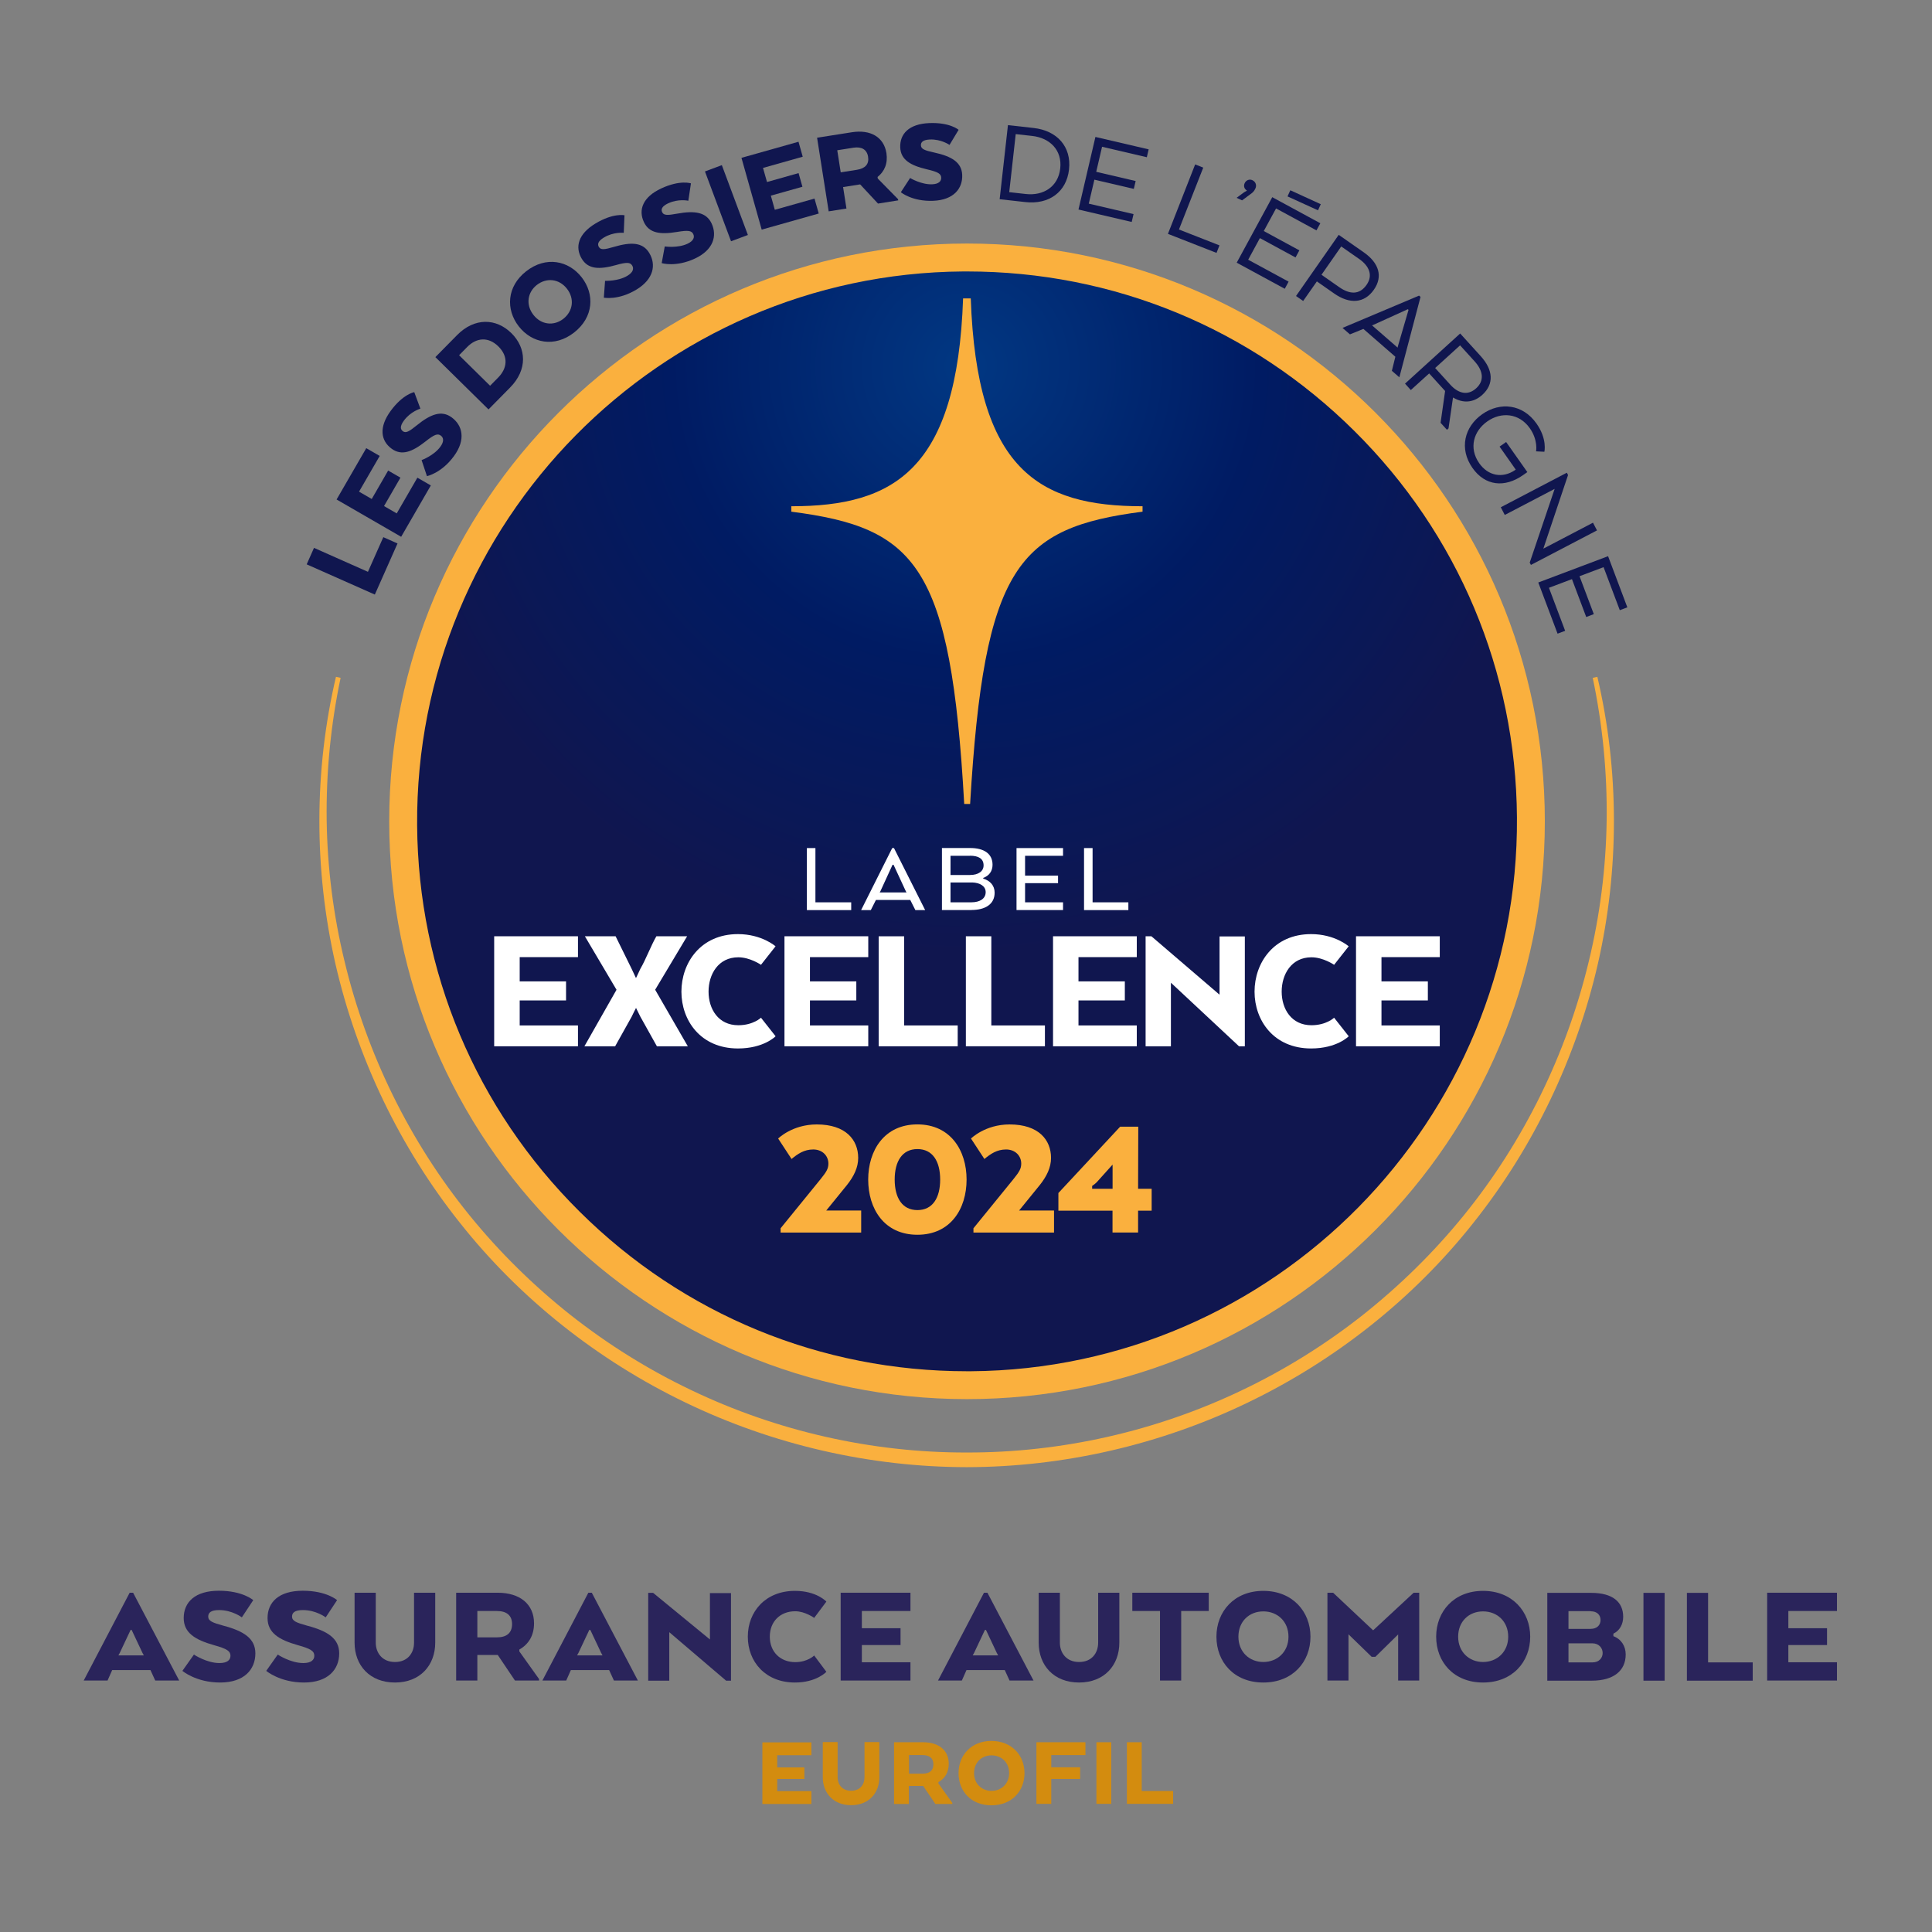 <svg width="146px" height="146px" version="1.1" xmlns="http://www.w3.org/2000/svg" xmlns:xlink="http://www.w3.org/1999/xlink" xml:space="preserve" style="fill-rule:evenodd;clip-rule:evenodd;stroke-linejoin:round;stroke-miterlimit:2;"><rect width="100%" height="100%" fill="#808080" stroke="none"/><g><path d="M9.789,120.361L10.059,120.361L13.542,126.997L11.731,126.997L11.37,126.206L8.478,126.206L8.127,126.997L6.326,126.997L9.799,120.361L9.789,120.361ZM9.959,123.174L9.869,123.174L9.048,124.915L8.948,125.095L10.87,125.095L10.77,124.915L9.949,123.174L9.959,123.174Z" style="fill:#2a245b;fill-rule:nonzero;"/><path d="M14.654,125.035C14.654,125.035 15.614,125.676 16.585,125.676C17.196,125.676 17.416,125.426 17.416,125.125C17.416,124.785 17.186,124.605 16.175,124.325C14.714,123.914 13.883,123.374 13.883,122.273C13.883,121.072 14.744,120.211 16.545,120.211C18.347,120.211 19.138,120.922 19.138,120.922L18.277,122.223C18.277,122.223 17.556,121.672 16.555,121.672C15.925,121.672 15.735,121.882 15.735,122.163C15.735,122.493 16.045,122.623 16.886,122.853C18.447,123.264 19.298,123.834 19.298,124.945C19.298,126.156 18.457,127.147 16.635,127.147C14.814,127.147 13.783,126.266 13.783,126.266L14.654,125.035Z" style="fill:#2a245b;fill-rule:nonzero;"/><path d="M20.989,125.035C20.989,125.035 21.95,125.676 22.921,125.676C23.532,125.676 23.752,125.426 23.752,125.125C23.752,124.785 23.522,124.605 22.511,124.325C21.049,123.914 20.219,123.374 20.219,122.273C20.219,121.072 21.079,120.211 22.881,120.211C24.683,120.211 25.473,120.922 25.473,120.922L24.613,122.223C24.613,122.223 23.892,121.672 22.891,121.672C22.261,121.672 22.07,121.882 22.07,122.163C22.07,122.493 22.381,122.623 23.221,122.853C24.783,123.264 25.634,123.834 25.634,124.945C25.634,126.156 24.793,127.147 22.971,127.147C21.15,127.147 20.119,126.266 20.119,126.266L20.989,125.035Z" style="fill:#2a245b;fill-rule:nonzero;"/><path d="M26.795,124.134L26.795,120.361L28.396,120.361L28.396,124.134C28.396,124.895 28.877,125.596 29.848,125.596C30.818,125.596 31.289,124.905 31.289,124.134L31.289,120.361L32.89,120.361L32.89,124.134C32.89,125.846 31.749,127.147 29.848,127.147C27.946,127.147 26.795,125.856 26.795,124.134Z" style="fill:#2a245b;fill-rule:nonzero;"/><path d="M34.472,120.361L37.605,120.361C39.286,120.361 40.357,121.222 40.357,122.673C40.357,123.604 39.937,124.265 39.246,124.655L39.246,124.795L40.738,126.887L40.738,126.997L38.916,126.997L37.615,125.065L36.073,125.065L36.073,126.997L34.472,126.997L34.472,120.361ZM37.535,121.742L36.073,121.742L36.073,123.734L37.545,123.734C38.285,123.734 38.696,123.404 38.696,122.733C38.696,122.063 38.275,121.742 37.535,121.742Z" style="fill:#2a245b;fill-rule:nonzero;"/><path d="M44.451,120.361L44.721,120.361L48.204,126.997L46.393,126.997L46.032,126.206L43.14,126.206L42.789,126.997L40.988,126.997L44.461,120.361L44.451,120.361ZM44.621,123.174L44.531,123.174L43.71,124.915L43.61,125.095L45.532,125.095L45.432,124.915L44.611,123.174L44.621,123.174Z" style="fill:#2a245b;fill-rule:nonzero;"/><path d="M55.231,127.007L54.871,127.007L50.577,123.344L50.577,127.007L48.985,127.007L48.985,120.371L49.356,120.371L53.649,123.894L53.649,120.391L55.241,120.391L55.241,127.017L55.231,127.007Z" style="fill:#2a245b;fill-rule:nonzero;"/><path d="M62.448,126.337C62.448,126.337 61.707,127.147 60.075,127.147C57.853,127.147 56.512,125.586 56.512,123.684C56.512,121.782 57.853,120.221 60.075,120.221C61.717,120.221 62.448,121.032 62.448,121.032L61.527,122.263C61.527,122.263 60.836,121.762 60.095,121.762C58.964,121.762 58.174,122.533 58.174,123.684C58.174,124.835 58.974,125.606 60.095,125.606C61.036,125.606 61.527,125.105 61.527,125.105L62.448,126.337Z" style="fill:#2a245b;fill-rule:nonzero;"/><path d="M68.053,124.315L65.13,124.315L65.13,125.616L68.803,125.616L68.803,126.997L63.529,126.997L63.529,120.361L68.803,120.361L68.803,121.742L65.13,121.742L65.13,123.043L68.053,123.043L68.053,124.315Z" style="fill:#2a245b;fill-rule:nonzero;"/><path d="M74.349,120.361L74.619,120.361L78.102,126.997L76.29,126.997L75.93,126.206L73.037,126.206L72.687,126.997L70.885,126.997L74.359,120.361L74.349,120.361ZM74.519,123.174L74.429,123.174L73.608,124.915L73.508,125.095L75.43,125.095L75.329,124.915L74.509,123.174L74.519,123.174Z" style="fill:#2a245b;fill-rule:nonzero;"/><path d="M78.492,124.134L78.492,120.361L80.094,120.361L80.094,124.134C80.094,124.895 80.574,125.596 81.545,125.596C82.516,125.596 82.987,124.905 82.987,124.134L82.987,120.361L84.588,120.361L84.588,124.134C84.588,125.846 83.447,127.147 81.545,127.147C79.643,127.147 78.492,125.856 78.492,124.134Z" style="fill:#2a245b;fill-rule:nonzero;"/><path d="M85.569,120.361L91.344,120.361L91.344,121.742L89.262,121.742L89.262,126.997L87.661,126.997L87.661,121.742L85.569,121.742L85.569,120.361Z" style="fill:#2a245b;fill-rule:nonzero;"/><path d="M91.925,123.684C91.925,121.782 93.266,120.221 95.468,120.221C97.67,120.221 99.031,121.782 99.031,123.684C99.031,125.586 97.69,127.147 95.468,127.147C93.246,127.147 91.925,125.586 91.925,123.684ZM97.37,123.684C97.37,122.533 96.539,121.772 95.468,121.772C94.397,121.772 93.586,122.533 93.586,123.684C93.586,124.835 94.417,125.596 95.468,125.596C96.519,125.596 97.37,124.835 97.37,123.684Z" style="fill:#2a245b;fill-rule:nonzero;"/><path d="M105.657,123.514L103.936,125.205L103.656,125.205L101.904,123.504L101.904,126.997L100.313,126.997L100.313,120.361L100.743,120.361L103.766,123.204L106.829,120.361L107.249,120.361L107.249,126.997L105.657,126.997L105.657,123.514Z" style="fill:#2a245b;fill-rule:nonzero;"/><path d="M108.53,123.684C108.53,121.782 109.871,120.221 112.073,120.221C114.275,120.221 115.637,121.782 115.637,123.684C115.637,125.586 114.295,127.147 112.073,127.147C109.851,127.147 108.53,125.586 108.53,123.684ZM113.975,123.684C113.975,122.533 113.144,121.772 112.073,121.772C111.002,121.772 110.192,122.533 110.192,123.684C110.192,124.835 111.022,125.596 112.073,125.596C113.124,125.596 113.975,124.835 113.975,123.684Z" style="fill:#2a245b;fill-rule:nonzero;"/><path d="M120.301,127.007L116.928,127.007L116.928,120.371L120.241,120.371C121.872,120.371 122.663,121.062 122.663,122.183C122.663,122.723 122.413,123.224 121.922,123.454L121.922,123.644C122.513,123.864 122.853,124.395 122.853,125.025C122.853,126.266 121.922,127.007 120.301,127.007ZM120.201,121.752L118.529,121.752L118.529,123.094L120.191,123.094C120.711,123.094 120.952,122.783 120.952,122.423C120.952,122.063 120.711,121.762 120.201,121.762L120.201,121.752ZM118.529,124.185L118.529,125.626L120.341,125.626C120.841,125.626 121.112,125.286 121.112,124.915C121.112,124.545 120.831,124.185 120.331,124.185L118.529,124.185Z" style="fill:#2a245b;fill-rule:nonzero;"/><rect x="124.195" y="120.371" width="1.601" height="6.636" style="fill:#2a245b;fill-rule:nonzero;"/><path d="M127.478,127.007L127.478,120.371L129.079,120.371L129.079,125.626L132.452,125.626L132.452,127.007L127.468,127.007L127.478,127.007Z" style="fill:#2a245b;fill-rule:nonzero;"/><path d="M138.067,124.315L135.145,124.315L135.145,125.616L138.818,125.616L138.818,126.997L133.543,126.997L133.543,120.361L138.818,120.361L138.818,121.742L135.145,121.742L135.145,123.043L138.067,123.043L138.067,124.315Z" style="fill:#2a245b;fill-rule:nonzero;"/><path d="M60.786,134.434L58.734,134.434L58.734,135.355L61.317,135.355L61.317,136.326L57.613,136.326L57.613,131.671L61.317,131.671L61.317,132.642L58.734,132.642L58.734,133.563L60.786,133.563L60.786,134.444L60.786,134.434Z" style="fill:#d38c0f;fill-rule:nonzero;"/><path d="M62.177,134.304L62.177,131.651L63.298,131.651L63.298,134.304C63.298,134.844 63.629,135.325 64.319,135.325C65.01,135.325 65.33,134.844 65.33,134.304L65.33,131.651L66.451,131.651L66.451,134.304C66.451,135.505 65.651,136.416 64.319,136.416C62.988,136.416 62.177,135.505 62.177,134.304Z" style="fill:#d38c0f;fill-rule:nonzero;"/><path d="M67.562,131.661L69.764,131.661C70.945,131.661 71.696,132.272 71.696,133.283C71.696,133.934 71.406,134.404 70.915,134.674L70.915,134.774L71.966,136.246L71.966,136.326L70.685,136.326L69.764,134.964L68.683,134.964L68.683,136.326L67.562,136.326L67.562,131.661ZM69.724,132.632L68.693,132.632L68.693,134.034L69.724,134.034C70.245,134.034 70.535,133.803 70.535,133.333C70.535,132.863 70.245,132.632 69.724,132.632Z" style="fill:#d38c0f;fill-rule:nonzero;"/><path d="M72.437,133.994C72.437,132.662 73.378,131.561 74.919,131.561C76.461,131.561 77.421,132.652 77.421,133.994C77.421,135.335 76.481,136.426 74.919,136.426C73.358,136.426 72.437,135.335 72.437,133.994ZM76.26,133.994C76.26,133.183 75.68,132.652 74.929,132.652C74.178,132.652 73.608,133.193 73.608,133.994C73.608,134.794 74.188,135.335 74.929,135.335C75.67,135.335 76.26,134.794 76.26,133.994Z" style="fill:#d38c0f;fill-rule:nonzero;"/><path d="M78.322,131.661L82.026,131.661L82.026,132.632L79.443,132.632L79.443,133.553L81.625,133.553L81.625,134.434L79.443,134.434L79.443,136.316L78.322,136.316L78.322,131.661Z" style="fill:#d38c0f;fill-rule:nonzero;"/><rect x="82.856" y="131.661" width="1.121" height="4.654" style="fill:#d38c0f;fill-rule:nonzero;"/><path d="M85.159,136.316L85.159,131.661L86.28,131.661L86.28,135.345L88.652,135.345L88.652,136.316L85.159,136.316Z" style="fill:#d38c0f;fill-rule:nonzero;"/></g><g><g><g id="Groupe_7"><g id="Groupe_1"><path id="Tracé_1" d="M116.742,62.066C116.742,37.953 97.193,18.404 73.077,18.404C48.962,18.404 29.413,37.956 29.413,62.066C29.413,86.177 48.962,105.731 73.077,105.731C97.193,105.731 116.742,86.182 116.742,62.066Z" style="fill:#fab03e;fill-rule:nonzero;"/><path id="Tracé_2" d="M73.07,103.624C62.033,103.624 51.64,99.343 43.804,91.564C35.964,83.784 31.6,73.412 31.522,62.368C31.355,39.457 49.862,20.679 72.778,20.514L73.084,20.514C84.121,20.514 94.515,24.795 102.351,32.571C110.194,40.351 114.555,50.723 114.635,61.767C114.8,84.68 96.292,103.459 73.379,103.624L73.07,103.624Z" style="fill:url(#_Radial1);fill-rule:nonzero;"/></g><path id="Tracé_7" d="M60.975,68.775L60.975,64.087L61.621,64.087L61.621,68.188L64.325,68.188L64.325,68.775L60.975,68.775ZM67.422,64.087L67.557,64.087L69.914,68.775L69.174,68.775L68.787,68.009L66.194,68.009L65.807,68.775L65.074,68.775L67.425,64.087L67.422,64.087ZM67.526,65.352L67.448,65.352L66.526,67.361L66.479,67.439L68.504,67.439L68.457,67.361L67.526,65.352ZM73.398,68.773L71.182,68.773L71.182,64.084L73.311,64.084C74.369,64.084 75.006,64.52 75.006,65.35C75.006,65.843 74.737,66.187 74.303,66.343L74.303,66.397C74.808,66.545 75.164,66.911 75.164,67.458C75.164,68.342 74.445,68.768 73.398,68.768L73.398,68.773ZM73.297,64.671L71.83,64.671L71.83,66.123L73.297,66.123C73.935,66.123 74.329,65.843 74.329,65.395C74.329,64.886 73.943,64.666 73.297,64.666L73.297,64.671ZM71.83,66.687L71.83,68.186L73.424,68.186C74.016,68.186 74.487,67.929 74.487,67.42C74.487,66.958 74.053,66.71 73.485,66.687L71.83,66.687ZM79.956,66.741L77.464,66.741L77.464,68.186L80.333,68.186L80.333,68.773L76.818,68.773L76.818,64.087L80.333,64.087L80.333,64.674L77.464,64.674L77.464,66.173L79.956,66.173L79.956,66.743L79.956,66.741ZM81.92,68.775L81.92,64.087L82.566,64.087L82.566,68.188L85.27,68.188L85.27,68.775L81.92,68.775Z" style="fill:#fff;fill-rule:nonzero;"/><g id="Groupe_4"><path id="Tracé_8" d="M42.776,75.602L39.273,75.602L39.273,77.493L43.677,77.493L43.677,79.067L37.345,79.067L37.345,70.753L43.677,70.753L43.677,72.33L39.273,72.33L39.273,74.162L42.776,74.162L42.776,75.602Z" style="fill:#fff;fill-rule:nonzero;"/><path id="Tracé_9" d="M49.511,74.796L51.979,79.07L49.643,79.07L48.396,76.837L48.064,76.168C47.969,76.331 47.828,76.646 47.731,76.837L46.484,79.07L44.162,79.07L46.59,74.796L44.2,70.755L46.522,70.755L47.729,73.207L48.061,73.914C48.156,73.737 48.299,73.396 48.394,73.207C48.804,72.512 49.191,71.463 49.601,70.755L51.925,70.755L49.509,74.796L49.511,74.796Z" style="fill:#fff;fill-rule:nonzero;"/><path id="Tracé_10" d="M66.401,79.07L66.401,70.755L68.325,70.755L68.325,77.493L72.373,77.493L72.373,79.067L66.401,79.067L66.401,79.07Z" style="fill:#fff;fill-rule:nonzero;"/><path id="Tracé_11" d="M72.99,79.07L72.99,70.755L74.914,70.755L74.914,77.493L78.964,77.493L78.964,79.067L72.993,79.067L72.99,79.07Z" style="fill:#fff;fill-rule:nonzero;"/><path id="Tracé_12" d="M94.072,79.07L93.633,79.07L88.485,74.263L88.485,79.07L86.573,79.07L86.573,70.755L87.012,70.755L92.16,75.168L92.16,70.767L94.072,70.767L94.072,79.07Z" style="fill:#fff;fill-rule:nonzero;"/><path id="Tracé_13" d="M101.919,78.313C101.919,78.313 101.031,79.232 99.079,79.232C96.252,79.232 94.805,77.111 94.805,74.94C94.805,72.769 96.252,70.59 99.079,70.59C100.882,70.59 101.919,71.512 101.919,71.512L100.818,72.91C100.818,72.91 99.996,72.342 99.105,72.342C97.591,72.342 96.856,73.627 96.856,74.937C96.856,76.248 97.591,77.476 99.105,77.476C100.234,77.476 100.818,76.908 100.818,76.908L101.919,78.306L101.919,78.313Z" style="fill:#fff;fill-rule:nonzero;"/><path id="Tracé_14" d="M107.902,75.602L104.397,75.602L104.397,77.493L108.803,77.493L108.803,79.067L102.473,79.067L102.473,70.753L108.803,70.753L108.803,72.33L104.397,72.33L104.397,74.162L107.902,74.162L107.902,75.602Z" style="fill:#fff;fill-rule:nonzero;"/><path id="Tracé_15" d="M85.003,75.602L81.5,75.602L81.5,77.493L85.906,77.493L85.906,79.067L79.577,79.067L79.577,70.753L85.906,70.753L85.906,72.33L81.5,72.33L81.5,74.162L85.003,74.162L85.003,75.602Z" style="fill:#fff;fill-rule:nonzero;"/><path id="Tracé_16" d="M64.711,75.602L61.208,75.602L61.208,77.493L65.614,77.493L65.614,79.067L59.282,79.067L59.282,70.753L65.614,70.753L65.614,72.33L61.208,72.33L61.208,74.162L64.711,74.162L64.711,75.602Z" style="fill:#fff;fill-rule:nonzero;"/><path id="Tracé_17" d="M58.608,78.313C58.608,78.313 57.719,79.232 55.768,79.232C52.941,79.232 51.494,77.111 51.494,74.94C51.494,72.769 52.941,70.59 55.768,70.59C57.571,70.59 58.608,71.512 58.608,71.512L57.507,72.91C57.507,72.91 56.685,72.342 55.793,72.342C54.28,72.342 53.545,73.627 53.545,74.937C53.545,76.248 54.28,77.476 55.793,77.476C56.923,77.476 57.507,76.908 57.507,76.908L58.608,78.306L58.608,78.313Z" style="fill:#fff;fill-rule:nonzero;"/></g><path id="Tracé_18" d="M73.367,22.55L72.78,22.55C72.332,35.497 67.571,38.257 59.801,38.257L59.801,38.667C69.233,39.886 71.856,42.687 72.865,60.756L73.311,60.756C74.372,42.795 76.917,39.884 86.342,38.667L86.342,38.257C78.483,38.257 73.811,35.497 73.36,22.55L73.367,22.55Z" style="fill:#fab03e;fill-rule:nonzero;"/></g></g><g><g><g><path d="M28.326,44.931L23.177,42.647L23.729,41.402L27.805,43.212L28.967,40.593L30.04,41.07L28.326,44.931Z" style="fill:#10164f;fill-rule:nonzero;"/><path d="M30.261,36.096L29.021,38.243L29.981,38.797L31.541,36.098L32.557,36.685L30.315,40.565L25.436,37.746L27.678,33.868L28.694,34.455L27.133,37.154L28.092,37.708L29.332,35.56L30.261,36.096Z" style="fill:#10164f;fill-rule:nonzero;"/><path d="M31.864,34.768C31.864,34.768 32.788,34.431 33.274,33.764C33.58,33.349 33.517,33.069 33.312,32.918C33.076,32.746 32.838,32.817 32.145,33.368C31.131,34.163 30.346,34.457 29.594,33.908C28.769,33.305 28.618,32.286 29.523,31.051C30.454,29.778 31.305,29.634 31.305,29.634L31.768,30.881C31.768,30.881 31.027,31.096 30.523,31.784C30.207,32.215 30.256,32.449 30.445,32.588C30.671,32.753 30.919,32.609 31.492,32.145C32.555,31.282 33.375,30.987 34.132,31.541C34.957,32.145 35.219,33.222 34.302,34.471C33.352,35.766 32.263,35.982 32.263,35.982L31.859,34.768L31.864,34.768Z" style="fill:#10164f;fill-rule:nonzero;"/><path d="M38.557,29.276L36.916,30.94L32.901,26.987L34.542,25.323C35.86,23.986 37.493,24.04 38.644,25.174C39.794,26.308 39.872,27.939 38.554,29.278L38.557,29.276ZM34.693,26.843L37.036,29.151L37.649,28.529C38.335,27.831 38.436,26.942 37.661,26.178C36.883,25.415 35.994,25.525 35.308,26.221L34.695,26.843L34.693,26.843Z" style="fill:#10164f;fill-rule:nonzero;"/><path d="M39.203,24.663C38.21,23.39 38.29,21.648 39.766,20.497C41.253,19.337 42.962,19.682 43.957,20.957C44.95,22.23 44.867,23.972 43.38,25.132C41.906,26.282 40.2,25.938 39.203,24.663ZM42.845,21.82C42.243,21.051 41.289,20.973 40.57,21.532C39.867,22.079 39.709,23.024 40.31,23.795C40.912,24.566 41.866,24.644 42.569,24.094C43.288,23.533 43.443,22.59 42.845,21.82Z" style="fill:#10164f;fill-rule:nonzero;"/><path d="M45.73,21.221C45.73,21.221 46.711,21.266 47.418,20.837C47.859,20.57 47.908,20.287 47.776,20.07C47.625,19.821 47.38,19.795 46.527,20.037C45.284,20.379 44.445,20.351 43.964,19.554C43.436,18.677 43.689,17.68 44.999,16.89C46.35,16.075 47.192,16.268 47.192,16.268L47.137,17.595C47.137,17.595 46.371,17.508 45.638,17.949C45.181,18.225 45.136,18.46 45.256,18.663C45.402,18.904 45.685,18.864 46.395,18.656C47.708,18.269 48.578,18.312 49.063,19.116C49.591,19.993 49.417,21.084 48.092,21.886C46.718,22.715 45.631,22.494 45.631,22.494L45.725,21.218L45.73,21.221Z" style="fill:#10164f;fill-rule:nonzero;"/><path d="M50.235,18.623C50.235,18.623 51.206,18.769 51.953,18.42C52.42,18.201 52.5,17.925 52.392,17.697C52.269,17.433 52.026,17.381 51.154,17.529C49.884,17.739 49.051,17.621 48.658,16.78C48.224,15.853 48.58,14.887 49.966,14.241C51.395,13.574 52.213,13.857 52.213,13.857L52.017,15.17C52.017,15.17 51.265,15.002 50.492,15.365C50.009,15.592 49.94,15.82 50.039,16.032C50.157,16.287 50.442,16.28 51.171,16.146C52.517,15.9 53.377,16.037 53.776,16.888C54.207,17.815 53.919,18.882 52.517,19.538C51.06,20.217 50.004,19.882 50.004,19.882L50.235,18.625L50.235,18.623Z" style="fill:#10164f;fill-rule:nonzero;"/><path d="M56.52,17.756L55.244,18.232L53.273,12.956L54.549,12.48L56.517,17.756L56.52,17.756Z" style="fill:#10164f;fill-rule:nonzero;"/><path d="M60.638,14.113L58.252,14.785L58.552,15.853L61.552,15.007L61.871,16.136L57.561,17.352L56.032,11.928L60.343,10.712L60.661,11.843L57.66,12.69L57.962,13.755L60.348,13.081L60.638,14.111L60.638,14.113Z" style="fill:#10164f;fill-rule:nonzero;"/><path d="M61.746,10.408L64.367,9.995C65.777,9.771 66.793,10.354 66.986,11.568C67.106,12.345 66.842,12.958 66.317,13.373L66.335,13.494L67.863,15.049L67.879,15.141L66.35,15.384L65.001,13.934L63.712,14.137L63.966,15.759L62.623,15.971L61.746,10.405L61.746,10.408ZM64.494,11.162L63.271,11.355L63.533,13.024L64.768,12.829C65.388,12.73 65.69,12.4 65.6,11.843C65.515,11.306 65.119,11.065 64.494,11.162Z" style="fill:#10164f;fill-rule:nonzero;"/><path d="M68.775,13.451C68.775,13.451 69.614,13.96 70.442,13.927C70.956,13.906 71.137,13.682 71.126,13.428C71.114,13.138 70.911,12.996 70.046,12.796C68.792,12.501 68.07,12.07 68.03,11.141C67.99,10.118 68.69,9.366 70.22,9.302C71.795,9.236 72.441,9.811 72.441,9.811L71.755,10.95C71.755,10.95 71.126,10.507 70.272,10.542C69.737,10.566 69.586,10.75 69.593,10.983C69.605,11.266 69.874,11.367 70.593,11.525C71.932,11.815 72.672,12.275 72.712,13.213C72.757,14.236 72.078,15.111 70.529,15.174C68.924,15.24 68.077,14.526 68.077,14.526L68.775,13.453L68.775,13.451Z" style="fill:#10164f;fill-rule:nonzero;"/><path d="M77.486,15.271L75.543,15.054L76.17,9.455L78.113,9.672C79.885,9.87 80.977,11.089 80.786,12.805C80.593,14.524 79.258,15.469 77.486,15.271ZM76.757,10.137L76.267,14.521L77.514,14.66C78.848,14.811 79.966,14.113 80.121,12.732C80.277,11.351 79.341,10.424 78.004,10.273L76.755,10.134L76.757,10.137Z" style="fill:#10164f;fill-rule:nonzero;"/><path d="M85.682,14.274L82.702,13.578L82.278,15.389L85.661,16.179L85.522,16.773L81.5,15.834L82.78,10.349L86.804,11.287L86.665,11.881L83.282,11.091L82.841,12.984L85.821,13.68L85.682,14.274Z" style="fill:#10164f;fill-rule:nonzero;"/><path d="M88.261,17.671L90.317,12.426L90.929,12.666L89.093,17.343L92.155,18.543L91.931,19.111L88.261,17.673L88.261,17.671Z" style="fill:#10164f;fill-rule:nonzero;"/><path d="M94.647,13.621C94.878,13.725 94.984,13.991 94.876,14.229C94.777,14.453 94.671,14.55 94.503,14.667L93.864,15.141L93.447,14.95L94.02,14.528C94.126,14.453 94.209,14.427 94.209,14.427L94.223,14.394C94.029,14.276 93.961,14.059 94.058,13.845C94.164,13.614 94.414,13.512 94.645,13.616L94.647,13.621Z" style="fill:#10164f;fill-rule:nonzero;"/><path d="M97.9,19.455L95.21,17.994L94.324,19.627L97.379,21.284L97.089,21.822L93.457,19.851L96.144,14.901L99.777,16.872L99.484,17.409L96.431,15.752L95.503,17.459L98.192,18.92L97.9,19.458L97.9,19.455Z" style="fill:#10164f;fill-rule:nonzero;"/><path d="M101.165,17.746L103.06,19.069C104.206,19.87 104.524,20.891 103.824,21.893C103.093,22.942 101.976,22.984 100.837,22.19L99.515,21.266L98.48,22.744L97.94,22.369L101.165,17.748L101.165,17.746ZM102.695,19.559L101.356,18.625L99.864,20.764L101.203,21.699C101.997,22.253 102.733,22.298 103.27,21.527C103.77,20.811 103.482,20.106 102.697,19.559L102.695,19.559Z" style="fill:#10164f;fill-rule:nonzero;"/><path d="M107.235,22.338L107.348,22.437L105.748,28.514L105.182,28.022L105.446,26.959L103.03,24.856L102.014,25.268L101.453,24.78L107.235,22.341L107.235,22.338ZM106.443,23.418L106.386,23.368L103.772,24.556L103.683,24.589L105.618,26.27L105.635,26.176L106.441,23.418L106.443,23.418Z" style="fill:#10164f;fill-rule:nonzero;"/><path d="M110.344,25.202L111.891,26.907C112.839,27.949 112.921,29.017 112.018,29.837C111.33,30.462 110.531,30.478 109.819,30.044L109.8,30.063L109.463,32.373L109.345,32.479L108.864,31.951L109.206,29.547L108.001,28.22L106.615,29.476L106.177,28.991L110.344,25.202ZM111.436,27.307L110.337,26.098L108.454,27.81L109.607,29.08C110.194,29.726 110.91,29.926 111.549,29.347C112.197,28.76 112.077,28.017 111.436,27.307Z" style="fill:#10164f;fill-rule:nonzero;"/><path d="M113.819,33.404L115.42,35.676L115.099,35.902C113.701,36.885 112.228,36.718 111.276,35.365C110.245,33.899 110.665,32.248 112.011,31.301C113.371,30.344 115.08,30.539 116.113,32.008C116.94,33.182 116.707,34.139 116.707,34.139L116.08,34.108C116.08,34.108 116.243,33.262 115.608,32.362C114.8,31.211 113.44,31.107 112.398,31.843C111.36,32.571 110.976,33.854 111.785,35.007C112.454,35.959 113.536,36.173 114.491,35.525L114.543,35.487L113.322,33.75L113.822,33.399L113.819,33.404Z" style="fill:#10164f;fill-rule:nonzero;"/><path d="M115.691,42.691L115.599,42.517L117.485,36.944L113.715,38.915L113.414,38.333L118.404,35.723L118.496,35.898L116.629,41.461L120.38,39.5L120.684,40.082L115.691,42.691Z" style="fill:#10164f;fill-rule:nonzero;"/><path d="M119.87,46.628L118.791,43.764L117.053,44.419L118.277,47.67L117.704,47.885L116.247,44.019L121.521,42.031L122.977,45.897L122.407,46.112L121.181,42.859L119.364,43.545L120.443,46.409L119.873,46.626L119.87,46.628Z" style="fill:#10164f;fill-rule:nonzero;"/></g><path d="M99.6,15.893L97.297,14.842L97.509,14.378L99.81,15.431L99.6,15.893Z" style="fill:#10164f;fill-rule:nonzero;"/></g><path d="M120.712,51.147L120.361,51.223C121.106,54.756 121.459,58.368 121.414,61.97C121.365,65.572 120.91,69.167 120.061,72.663C118.378,79.659 115.144,86.274 110.616,91.847C108.355,94.635 105.778,97.162 102.968,99.388C100.151,101.608 97.092,103.515 93.853,105.059C87.384,108.155 80.218,109.781 73.054,109.765C65.888,109.783 58.721,108.155 52.253,105.059C49.016,103.518 45.954,101.608 43.135,99.388C40.322,97.162 37.748,94.633 35.487,91.847C30.959,86.274 27.722,79.657 26.042,72.663C25.191,69.167 24.736,65.572 24.686,61.97C24.641,58.365 24.995,54.756 25.74,51.223L25.389,51.147C23.724,58.231 23.724,65.711 25.346,72.828C26.98,79.942 30.207,86.7 34.768,92.424C39.313,98.164 45.207,102.815 51.805,105.991C58.401,109.173 65.718,110.863 73.051,110.873C80.383,110.863 87.7,109.175 94.296,105.991C100.892,102.815 106.787,98.164 111.332,92.424C115.891,86.7 119.121,79.942 120.752,72.828C122.374,65.711 122.374,58.231 120.712,51.147Z" style="fill:#fab03e;fill-rule:nonzero;"/></g><g id="_2024"><g><path d="M58.99,92.82L62.014,89.103C62.455,88.556 62.601,88.315 62.601,87.931C62.601,87.344 62.149,86.865 61.456,86.865C60.763,86.865 60.284,87.198 59.817,87.584L58.804,86.038C58.804,86.038 59.869,84.973 61.722,84.973C63.922,84.973 64.853,86.144 64.853,87.504C64.853,88.223 64.532,88.89 63.999,89.558L62.441,91.476L65.079,91.476L65.079,93.143L58.99,93.143L58.99,92.82Z" style="fill:#fab03e;fill-rule:nonzero;"/><path d="M65.609,89.14C65.609,86.941 66.821,84.97 69.327,84.97C71.833,84.97 73.044,86.943 73.044,89.14C73.044,91.337 71.845,93.31 69.327,93.31C66.809,93.31 65.609,91.337 65.609,89.14ZM71.048,89.14C71.048,87.754 70.475,86.835 69.329,86.835C68.184,86.835 67.611,87.754 67.611,89.14C67.611,90.526 68.184,91.446 69.329,91.446C70.475,91.446 71.048,90.526 71.048,89.14Z" style="fill:#fab03e;fill-rule:nonzero;"/><path d="M73.563,92.82L76.587,89.103C77.028,88.556 77.174,88.315 77.174,87.931C77.174,87.344 76.722,86.865 76.029,86.865C75.336,86.865 74.857,87.198 74.39,87.584L73.377,86.038C73.377,86.038 74.442,84.973 76.295,84.973C78.495,84.973 79.426,86.144 79.426,87.504C79.426,88.223 79.105,88.89 78.572,89.558L77.014,91.476L79.652,91.476L79.652,93.143L73.563,93.143L73.563,92.82Z" style="fill:#fab03e;fill-rule:nonzero;"/><path d="M79.984,90.154L84.647,85.145L86.019,85.145L86.005,89.836L87.03,89.836L87.03,91.488L86.005,91.488L86.005,93.141L84.072,93.141L84.072,91.488L79.982,91.488L79.982,90.156L79.984,90.154ZM82.53,89.833L84.077,89.833L84.077,88.009L82.865,89.355C82.745,89.475 82.533,89.621 82.533,89.621L82.533,89.833L82.53,89.833Z" style="fill:#fab03e;fill-rule:nonzero;"/></g></g></g><defs><radialGradient id="_Radial1" cx="0" cy="0" r="1" gradientUnits="userSpaceOnUse" gradientTransform="matrix(44.649,0,0,-44.648,72.967,27.562)"><stop offset="0" style="stop-color:#013782;stop-opacity:1"/><stop offset="0.01" style="stop-color:#013782;stop-opacity:1"/><stop offset="0.5" style="stop-color:#001b63;stop-opacity:1"/><stop offset="1" style="stop-color:#10164f;stop-opacity:1"/></radialGradient></defs></svg>